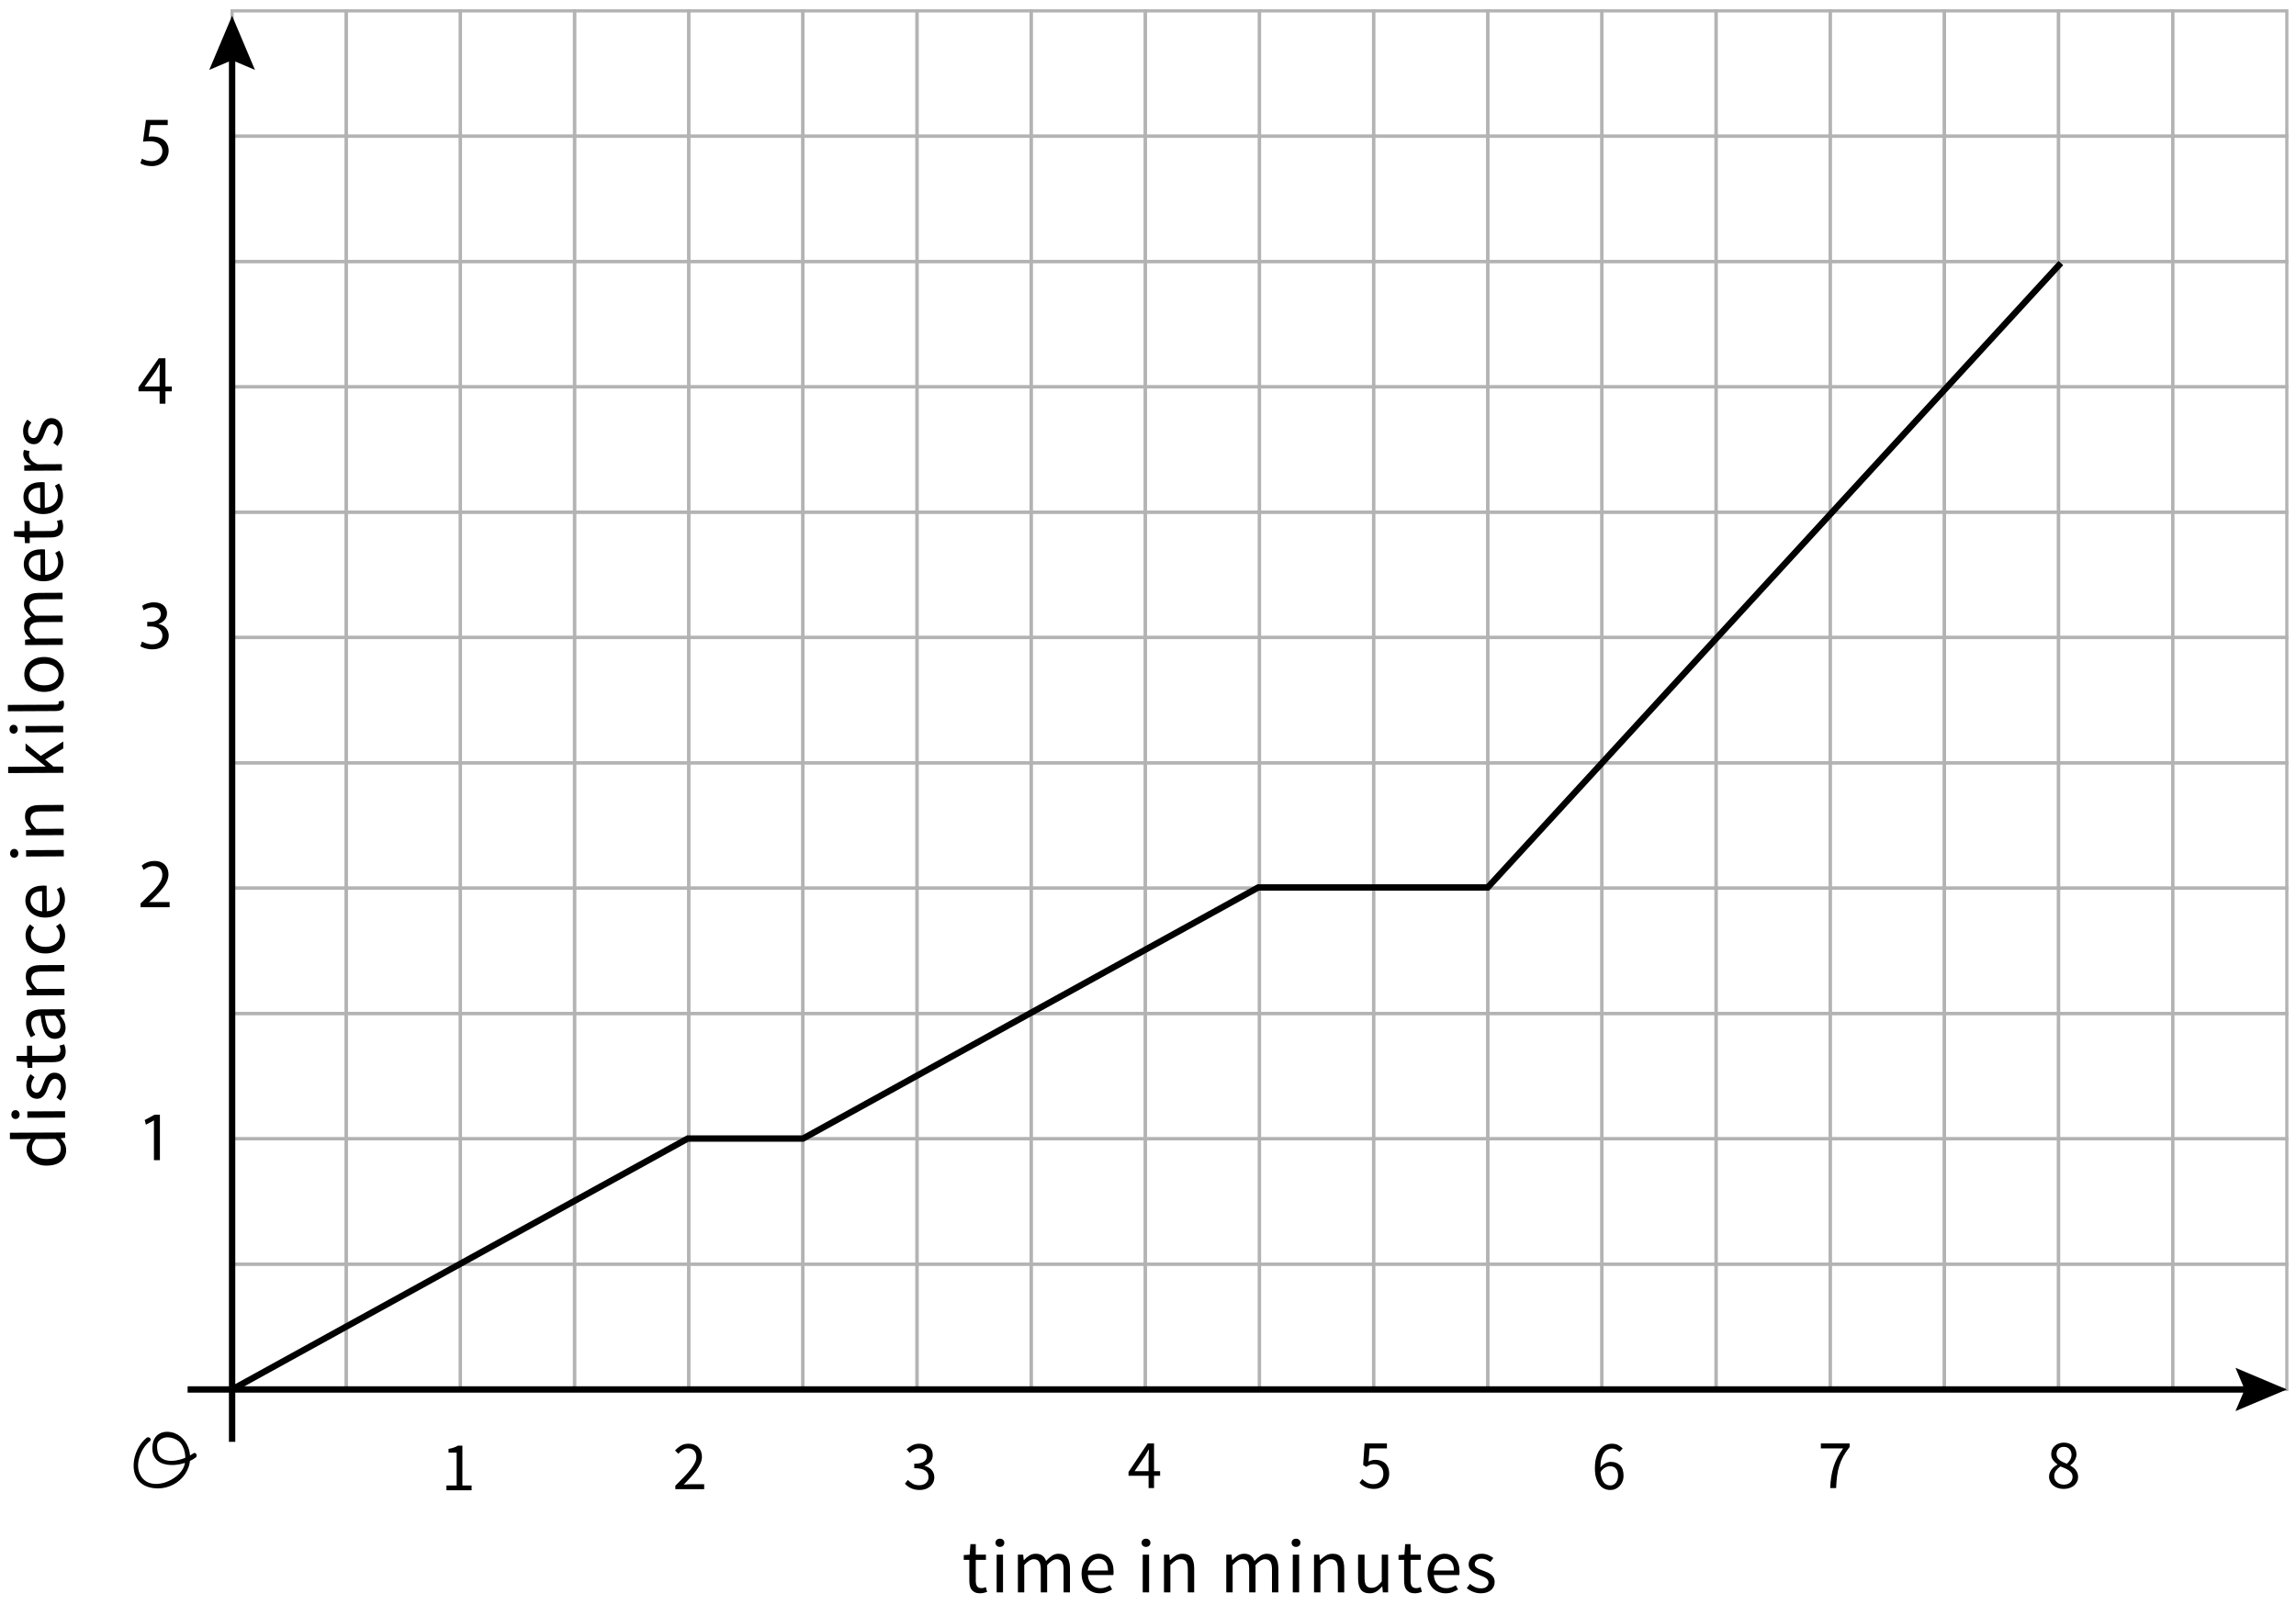 <?xml version="1.0" encoding="utf-8"?>
<!-- Generator: Adobe Illustrator 23.0.3, SVG Export Plug-In . SVG Version: 6.00 Build 0)  -->
<svg version="1.1" xmlns="http://www.w3.org/2000/svg" xmlns:xlink="http://www.w3.org/1999/xlink" x="0px" y="0px"
	 viewBox="0 0 361.038 254.196" style="enable-background:new 0 0 361.038 254.196;" xml:space="preserve">
<style type="text/css">
	.st0{fill:none;stroke:#B3B3B3;stroke-width:0.5;stroke-miterlimit:10;}
	.st1{fill:none;stroke:#000000;stroke-miterlimit:10;}
</style>
<g id="Grid">
	<rect x="36.497" y="1.71" class="st0" width="17.95" height="19.712"/>
	<rect x="54.447" y="1.71" class="st0" width="17.95" height="19.712"/>
	<rect x="72.397" y="1.71" class="st0" width="17.95" height="19.712"/>
	<rect x="90.347" y="1.71" class="st0" width="17.95" height="19.712"/>
	<rect x="108.297" y="1.71" class="st0" width="17.95" height="19.712"/>
	<rect x="126.247" y="1.71" class="st0" width="17.95" height="19.712"/>
	<rect x="144.197" y="1.71" class="st0" width="17.95" height="19.712"/>
	<rect x="162.147" y="1.71" class="st0" width="17.95" height="19.712"/>
	<rect x="180.097" y="1.71" class="st0" width="17.95" height="19.712"/>
	<rect x="198.046" y="1.71" class="st0" width="17.95" height="19.712"/>
	<rect x="215.996" y="1.71" class="st0" width="17.95" height="19.712"/>
	<rect x="233.946" y="1.71" class="st0" width="17.95" height="19.712"/>
	<rect x="251.896" y="1.71" class="st0" width="17.95" height="19.712"/>
	<rect x="269.846" y="1.71" class="st0" width="17.95" height="19.712"/>
	<rect x="287.796" y="1.71" class="st0" width="17.95" height="19.712"/>
	<rect x="305.746" y="1.71" class="st0" width="17.95" height="19.712"/>
	<rect x="323.696" y="1.71" class="st0" width="17.95" height="19.712"/>
	<rect x="341.646" y="1.71" class="st0" width="17.95" height="19.712"/>
	<rect x="36.497" y="21.422" class="st0" width="17.95" height="19.712"/>
	<rect x="54.447" y="21.422" class="st0" width="17.95" height="19.712"/>
	<rect x="72.397" y="21.422" class="st0" width="17.95" height="19.712"/>
	<rect x="90.347" y="21.422" class="st0" width="17.95" height="19.712"/>
	<rect x="108.297" y="21.422" class="st0" width="17.95" height="19.712"/>
	<rect x="126.247" y="21.422" class="st0" width="17.95" height="19.712"/>
	<rect x="144.197" y="21.422" class="st0" width="17.95" height="19.712"/>
	<rect x="162.147" y="21.422" class="st0" width="17.95" height="19.712"/>
	<rect x="180.097" y="21.422" class="st0" width="17.95" height="19.712"/>
	<rect x="198.046" y="21.422" class="st0" width="17.95" height="19.712"/>
	<rect x="215.996" y="21.422" class="st0" width="17.95" height="19.712"/>
	<rect x="233.946" y="21.422" class="st0" width="17.95" height="19.712"/>
	<rect x="251.896" y="21.422" class="st0" width="17.95" height="19.712"/>
	<rect x="269.846" y="21.422" class="st0" width="17.95" height="19.712"/>
	<rect x="287.796" y="21.422" class="st0" width="17.95" height="19.712"/>
	<rect x="305.746" y="21.422" class="st0" width="17.95" height="19.712"/>
	<rect x="323.696" y="21.422" class="st0" width="17.95" height="19.712"/>
	<rect x="341.646" y="21.422" class="st0" width="17.95" height="19.712"/>
	<rect x="36.497" y="41.133" class="st0" width="17.95" height="19.712"/>
	<rect x="54.447" y="41.133" class="st0" width="17.95" height="19.712"/>
	<rect x="72.397" y="41.133" class="st0" width="17.95" height="19.712"/>
	<rect x="90.347" y="41.133" class="st0" width="17.95" height="19.712"/>
	<rect x="108.297" y="41.133" class="st0" width="17.95" height="19.712"/>
	<rect x="126.247" y="41.133" class="st0" width="17.95" height="19.712"/>
	<rect x="144.197" y="41.133" class="st0" width="17.95" height="19.712"/>
	<rect x="162.147" y="41.133" class="st0" width="17.95" height="19.712"/>
	<rect x="180.097" y="41.133" class="st0" width="17.95" height="19.712"/>
	<rect x="198.046" y="41.133" class="st0" width="17.95" height="19.712"/>
	<rect x="215.996" y="41.133" class="st0" width="17.95" height="19.712"/>
	<rect x="233.946" y="41.133" class="st0" width="17.95" height="19.712"/>
	<rect x="251.896" y="41.133" class="st0" width="17.95" height="19.712"/>
	<rect x="269.846" y="41.133" class="st0" width="17.95" height="19.712"/>
	<rect x="287.796" y="41.133" class="st0" width="17.95" height="19.712"/>
	<rect x="305.746" y="41.133" class="st0" width="17.95" height="19.712"/>
	<rect x="323.696" y="41.133" class="st0" width="17.95" height="19.712"/>
	<rect x="341.646" y="41.133" class="st0" width="17.95" height="19.712"/>
	<rect x="36.497" y="60.845" class="st0" width="17.95" height="19.712"/>
	<rect x="54.447" y="60.845" class="st0" width="17.95" height="19.712"/>
	<rect x="72.397" y="60.845" class="st0" width="17.95" height="19.712"/>
	<rect x="90.347" y="60.845" class="st0" width="17.95" height="19.712"/>
	<rect x="108.297" y="60.845" class="st0" width="17.95" height="19.712"/>
	<rect x="126.247" y="60.845" class="st0" width="17.95" height="19.712"/>
	<rect x="144.197" y="60.845" class="st0" width="17.95" height="19.712"/>
	<rect x="162.147" y="60.845" class="st0" width="17.95" height="19.712"/>
	<rect x="180.097" y="60.845" class="st0" width="17.95" height="19.712"/>
	<rect x="198.046" y="60.845" class="st0" width="17.95" height="19.712"/>
	<rect x="215.996" y="60.845" class="st0" width="17.95" height="19.712"/>
	<rect x="233.946" y="60.845" class="st0" width="17.95" height="19.712"/>
	<rect x="251.896" y="60.845" class="st0" width="17.95" height="19.712"/>
	<rect x="269.846" y="60.845" class="st0" width="17.95" height="19.712"/>
	<rect x="287.796" y="60.845" class="st0" width="17.95" height="19.712"/>
	<rect x="305.746" y="60.845" class="st0" width="17.95" height="19.712"/>
	<rect x="323.696" y="60.845" class="st0" width="17.95" height="19.712"/>
	<rect x="341.646" y="60.845" class="st0" width="17.95" height="19.712"/>
	<rect x="36.497" y="80.557" class="st0" width="17.95" height="19.712"/>
	<rect x="54.447" y="80.557" class="st0" width="17.95" height="19.712"/>
	<rect x="72.397" y="80.557" class="st0" width="17.95" height="19.712"/>
	<rect x="90.347" y="80.557" class="st0" width="17.95" height="19.712"/>
	<rect x="108.297" y="80.557" class="st0" width="17.95" height="19.712"/>
	<rect x="126.247" y="80.557" class="st0" width="17.95" height="19.712"/>
	<rect x="144.197" y="80.557" class="st0" width="17.95" height="19.712"/>
	<rect x="162.147" y="80.557" class="st0" width="17.95" height="19.712"/>
	<rect x="180.097" y="80.557" class="st0" width="17.95" height="19.712"/>
	<rect x="198.046" y="80.557" class="st0" width="17.95" height="19.712"/>
	<rect x="215.996" y="80.557" class="st0" width="17.95" height="19.712"/>
	<rect x="233.946" y="80.557" class="st0" width="17.95" height="19.712"/>
	<rect x="251.896" y="80.557" class="st0" width="17.95" height="19.712"/>
	<rect x="269.846" y="80.557" class="st0" width="17.95" height="19.712"/>
	<rect x="287.796" y="80.557" class="st0" width="17.95" height="19.712"/>
	<rect x="305.746" y="80.557" class="st0" width="17.95" height="19.712"/>
	<rect x="323.696" y="80.557" class="st0" width="17.95" height="19.712"/>
	<rect x="341.646" y="80.557" class="st0" width="17.95" height="19.712"/>
	<rect x="36.497" y="100.269" class="st0" width="17.95" height="19.712"/>
	<rect x="54.447" y="100.269" class="st0" width="17.95" height="19.712"/>
	<rect x="72.397" y="100.269" class="st0" width="17.95" height="19.712"/>
	<rect x="90.347" y="100.269" class="st0" width="17.95" height="19.712"/>
	<rect x="108.297" y="100.269" class="st0" width="17.95" height="19.712"/>
	<rect x="126.247" y="100.269" class="st0" width="17.95" height="19.712"/>
	<rect x="144.197" y="100.269" class="st0" width="17.95" height="19.712"/>
	<rect x="162.147" y="100.269" class="st0" width="17.95" height="19.712"/>
	<rect x="180.097" y="100.269" class="st0" width="17.95" height="19.712"/>
	<rect x="198.046" y="100.269" class="st0" width="17.95" height="19.712"/>
	<rect x="215.996" y="100.269" class="st0" width="17.95" height="19.712"/>
	<rect x="233.946" y="100.269" class="st0" width="17.95" height="19.712"/>
	<rect x="251.896" y="100.269" class="st0" width="17.95" height="19.712"/>
	<rect x="269.846" y="100.269" class="st0" width="17.95" height="19.712"/>
	<rect x="287.796" y="100.269" class="st0" width="17.95" height="19.712"/>
	<rect x="305.746" y="100.269" class="st0" width="17.95" height="19.712"/>
	<rect x="323.696" y="100.269" class="st0" width="17.95" height="19.712"/>
	<rect x="341.646" y="100.269" class="st0" width="17.95" height="19.712"/>
	<rect x="36.497" y="119.981" class="st0" width="17.95" height="19.712"/>
	<rect x="54.447" y="119.981" class="st0" width="17.95" height="19.712"/>
	<rect x="72.397" y="119.981" class="st0" width="17.95" height="19.712"/>
	<rect x="90.347" y="119.981" class="st0" width="17.95" height="19.712"/>
	<rect x="108.297" y="119.981" class="st0" width="17.95" height="19.712"/>
	<rect x="126.247" y="119.981" class="st0" width="17.95" height="19.712"/>
	<rect x="144.197" y="119.981" class="st0" width="17.95" height="19.712"/>
	<rect x="162.147" y="119.981" class="st0" width="17.95" height="19.712"/>
	<rect x="180.097" y="119.981" class="st0" width="17.95" height="19.712"/>
	<rect x="198.046" y="119.981" class="st0" width="17.95" height="19.712"/>
	<rect x="215.996" y="119.981" class="st0" width="17.95" height="19.712"/>
	<rect x="233.946" y="119.981" class="st0" width="17.95" height="19.712"/>
	<rect x="251.896" y="119.981" class="st0" width="17.95" height="19.712"/>
	<rect x="269.846" y="119.981" class="st0" width="17.95" height="19.712"/>
	<rect x="287.796" y="119.981" class="st0" width="17.95" height="19.712"/>
	<rect x="305.746" y="119.981" class="st0" width="17.95" height="19.712"/>
	<rect x="323.696" y="119.981" class="st0" width="17.95" height="19.712"/>
	<rect x="341.646" y="119.981" class="st0" width="17.95" height="19.712"/>
	<rect x="36.497" y="139.692" class="st0" width="17.95" height="19.712"/>
	<rect x="54.447" y="139.692" class="st0" width="17.95" height="19.712"/>
	<rect x="72.397" y="139.692" class="st0" width="17.95" height="19.712"/>
	<rect x="90.347" y="139.692" class="st0" width="17.95" height="19.712"/>
	<rect x="108.297" y="139.692" class="st0" width="17.95" height="19.712"/>
	<rect x="126.247" y="139.692" class="st0" width="17.95" height="19.712"/>
	<rect x="144.197" y="139.692" class="st0" width="17.95" height="19.712"/>
	<rect x="162.147" y="139.692" class="st0" width="17.95" height="19.712"/>
	<rect x="180.097" y="139.692" class="st0" width="17.95" height="19.712"/>
	<rect x="198.046" y="139.692" class="st0" width="17.95" height="19.712"/>
	<rect x="215.996" y="139.692" class="st0" width="17.95" height="19.712"/>
	<rect x="233.946" y="139.692" class="st0" width="17.95" height="19.712"/>
	<rect x="251.896" y="139.692" class="st0" width="17.95" height="19.712"/>
	<rect x="269.846" y="139.692" class="st0" width="17.95" height="19.712"/>
	<rect x="287.796" y="139.692" class="st0" width="17.95" height="19.712"/>
	<rect x="305.746" y="139.692" class="st0" width="17.95" height="19.712"/>
	<rect x="323.696" y="139.692" class="st0" width="17.95" height="19.712"/>
	<rect x="341.646" y="139.692" class="st0" width="17.95" height="19.712"/>
	<rect x="36.497" y="159.404" class="st0" width="17.95" height="19.712"/>
	<rect x="54.447" y="159.404" class="st0" width="17.95" height="19.712"/>
	<rect x="72.397" y="159.404" class="st0" width="17.95" height="19.712"/>
	<rect x="90.347" y="159.404" class="st0" width="17.95" height="19.712"/>
	<rect x="108.297" y="159.404" class="st0" width="17.95" height="19.712"/>
	<rect x="126.247" y="159.404" class="st0" width="17.95" height="19.712"/>
	<rect x="144.197" y="159.404" class="st0" width="17.95" height="19.712"/>
	<rect x="162.147" y="159.404" class="st0" width="17.95" height="19.712"/>
	<rect x="180.097" y="159.404" class="st0" width="17.95" height="19.712"/>
	<rect x="198.046" y="159.404" class="st0" width="17.95" height="19.712"/>
	<rect x="215.996" y="159.404" class="st0" width="17.95" height="19.712"/>
	<rect x="233.946" y="159.404" class="st0" width="17.95" height="19.712"/>
	<rect x="251.896" y="159.404" class="st0" width="17.95" height="19.712"/>
	<rect x="269.846" y="159.404" class="st0" width="17.95" height="19.712"/>
	<rect x="287.796" y="159.404" class="st0" width="17.95" height="19.712"/>
	<rect x="305.746" y="159.404" class="st0" width="17.95" height="19.712"/>
	<rect x="323.696" y="159.404" class="st0" width="17.95" height="19.712"/>
	<rect x="341.646" y="159.404" class="st0" width="17.95" height="19.712"/>
	<rect x="36.497" y="179.116" class="st0" width="17.95" height="19.712"/>
	<rect x="54.447" y="179.116" class="st0" width="17.95" height="19.712"/>
	<rect x="72.397" y="179.116" class="st0" width="17.95" height="19.712"/>
	<rect x="90.347" y="179.116" class="st0" width="17.95" height="19.712"/>
	<rect x="108.297" y="179.116" class="st0" width="17.95" height="19.712"/>
	<rect x="126.247" y="179.116" class="st0" width="17.95" height="19.712"/>
	<rect x="144.197" y="179.116" class="st0" width="17.95" height="19.712"/>
	<rect x="162.147" y="179.116" class="st0" width="17.95" height="19.712"/>
	<rect x="180.097" y="179.116" class="st0" width="17.95" height="19.712"/>
	<rect x="198.046" y="179.116" class="st0" width="17.95" height="19.712"/>
	<rect x="215.996" y="179.116" class="st0" width="17.95" height="19.712"/>
	<rect x="233.946" y="179.116" class="st0" width="17.95" height="19.712"/>
	<rect x="251.896" y="179.116" class="st0" width="17.95" height="19.712"/>
	<rect x="269.846" y="179.116" class="st0" width="17.95" height="19.712"/>
	<rect x="287.796" y="179.116" class="st0" width="17.95" height="19.712"/>
	<rect x="305.746" y="179.116" class="st0" width="17.95" height="19.712"/>
	<rect x="323.696" y="179.116" class="st0" width="17.95" height="19.712"/>
	<rect x="341.646" y="179.116" class="st0" width="17.95" height="19.712"/>
	<rect x="36.497" y="198.828" class="st0" width="17.95" height="19.712"/>
	<rect x="54.447" y="198.828" class="st0" width="17.95" height="19.712"/>
	<rect x="72.397" y="198.828" class="st0" width="17.95" height="19.712"/>
	<rect x="90.347" y="198.828" class="st0" width="17.95" height="19.712"/>
	<rect x="108.297" y="198.828" class="st0" width="17.95" height="19.712"/>
	<rect x="126.247" y="198.828" class="st0" width="17.95" height="19.712"/>
	<rect x="144.197" y="198.828" class="st0" width="17.95" height="19.712"/>
	<rect x="162.147" y="198.828" class="st0" width="17.95" height="19.712"/>
	<rect x="180.097" y="198.828" class="st0" width="17.95" height="19.712"/>
	<rect x="198.046" y="198.828" class="st0" width="17.95" height="19.712"/>
	<rect x="215.996" y="198.828" class="st0" width="17.95" height="19.712"/>
	<rect x="233.946" y="198.828" class="st0" width="17.95" height="19.712"/>
	<rect x="251.896" y="198.828" class="st0" width="17.95" height="19.712"/>
	<rect x="269.846" y="198.828" class="st0" width="17.95" height="19.712"/>
	<rect x="287.796" y="198.828" class="st0" width="17.95" height="19.712"/>
	<rect x="305.746" y="198.828" class="st0" width="17.95" height="19.712"/>
	<rect x="323.696" y="198.828" class="st0" width="17.95" height="19.712"/>
	<rect x="341.646" y="198.828" class="st0" width="17.95" height="19.712"/>
</g>
<g id="Artwork">
	<g>
		<g>
			<line class="st1" x1="36.497" y1="8.266" x2="36.497" y2="226.775"/>
			<g>
				<polygon points="32.905,10.991 36.497,9.465 40.089,10.991 36.497,2.476 				"/>
			</g>
		</g>
	</g>
	<g>
		<g>
			<line class="st1" x1="354.104" y1="218.54" x2="29.501" y2="218.54"/>
			<g>
				<polygon points="351.52,215.133 352.967,218.54 351.52,221.946 359.596,218.54 				"/>
			</g>
		</g>
	</g>
	<polyline class="st1" points="324.064,41.369 233.936,139.582 197.851,139.582 126.277,179.072 108.149,179.072 36.497,218.54 	"/>
	<g>
		<g>
			<path d="M30.391,228.599c-1.218,0.917-4.2,1.901-5.358,0.379c-0.28-0.367-0.484-1.729-0.182-2.161
				c0.763-1.094,2.318-0.847,3.226-0.157c1.054,0.801,1.28,2.747,0.889,3.897c-0.788,2.318-5.208,4.169-6.801,1.611
				c-1.082-1.738-0.062-4.325,1.412-5.494c0.378-0.3-0.156-0.827-0.53-0.53c-2.372,1.881-3.185,6.788,0.4,7.774
				c3.572,0.983,7.213-2.072,6.309-5.771c-0.338-1.384-1.386-2.599-2.815-2.881c-1.508-0.297-2.728,0.409-2.941,1.942
				c-0.563,4.054,4.541,3.716,6.77,2.038C31.15,228.96,30.777,228.309,30.391,228.599L30.391,228.599z"/>
		</g>
	</g>
</g>
<g id="Type">
	<g>
		<path d="M70.2,234.391v-0.748h1.606v-5.17H70.53v-0.583c0.322-0.059,0.603-0.13,0.841-0.214c0.238-0.084,0.453-0.185,0.644-0.303
			h0.693v6.27h1.452v0.748H70.2z"/>
	</g>
	<g>
		<path d="M106.196,234.22v-0.539c0.528-0.528,0.997-1.004,1.408-1.43c0.411-0.425,0.755-0.819,1.034-1.182
			c0.279-0.363,0.491-0.697,0.638-1.001c0.146-0.304,0.22-0.6,0.22-0.886c0-0.403-0.11-0.733-0.33-0.99
			c-0.22-0.257-0.554-0.385-1.001-0.385c-0.293,0-0.565,0.083-0.814,0.248c-0.25,0.165-0.477,0.365-0.682,0.6l-0.517-0.517
			c0.293-0.323,0.605-0.581,0.935-0.775s0.726-0.292,1.188-0.292c0.652,0,1.166,0.189,1.54,0.566
			c0.374,0.378,0.561,0.878,0.561,1.501c0,0.33-0.072,0.662-0.215,0.996c-0.143,0.333-0.341,0.678-0.594,1.034
			c-0.253,0.356-0.554,0.726-0.902,1.111c-0.349,0.385-0.731,0.794-1.15,1.227c0.191-0.015,0.389-0.029,0.594-0.044
			c0.205-0.015,0.399-0.022,0.583-0.022h2.035v0.781H106.196z"/>
	</g>
	<g>
		<path d="M144.608,234.352c-0.279,0-0.534-0.027-0.765-0.083c-0.231-0.055-0.442-0.128-0.632-0.22
			c-0.191-0.092-0.361-0.196-0.512-0.313s-0.284-0.242-0.401-0.374l0.462-0.594c0.212,0.22,0.46,0.415,0.743,0.583
			c0.282,0.169,0.632,0.253,1.05,0.253c0.425,0,0.773-0.115,1.045-0.346s0.407-0.544,0.407-0.94c0-0.206-0.039-0.394-0.116-0.567
			c-0.077-0.172-0.204-0.32-0.379-0.445c-0.176-0.125-0.407-0.22-0.693-0.286c-0.286-0.066-0.638-0.099-1.056-0.099v-0.693
			c0.374,0,0.688-0.033,0.94-0.099c0.253-0.066,0.458-0.158,0.616-0.275c0.157-0.117,0.27-0.256,0.335-0.418
			c0.066-0.161,0.099-0.333,0.099-0.517c0-0.345-0.108-0.616-0.325-0.814c-0.216-0.198-0.512-0.297-0.886-0.297
			c-0.293,0-0.562,0.066-0.808,0.198c-0.246,0.132-0.475,0.304-0.688,0.517l-0.484-0.572c0.271-0.256,0.57-0.467,0.896-0.632
			c0.327-0.165,0.699-0.248,1.117-0.248c0.308,0,0.59,0.041,0.847,0.121c0.256,0.081,0.479,0.196,0.666,0.346
			c0.187,0.15,0.332,0.335,0.434,0.556c0.103,0.22,0.154,0.473,0.154,0.759c0,0.426-0.118,0.774-0.352,1.045
			c-0.235,0.271-0.543,0.48-0.924,0.627v0.044c0.212,0.051,0.411,0.126,0.594,0.226c0.183,0.099,0.345,0.224,0.484,0.374
			c0.139,0.15,0.248,0.325,0.325,0.523c0.077,0.198,0.115,0.418,0.115,0.66c0,0.308-0.06,0.587-0.181,0.836
			c-0.121,0.25-0.286,0.46-0.495,0.633s-0.453,0.304-0.731,0.396C145.231,234.306,144.93,234.352,144.608,234.352z"/>
	</g>
	<g>
		<path d="M180.611,234.05v-1.936h-3.157v-0.594l3.003-4.488h1.012v4.356h0.957v0.726h-0.957v1.936H180.611z M178.411,231.388h2.2
			v-2.035c0-0.191,0.005-0.417,0.016-0.677c0.011-0.26,0.024-0.486,0.039-0.676h-0.044c-0.088,0.168-0.18,0.333-0.275,0.495
			c-0.096,0.162-0.194,0.327-0.297,0.495L178.411,231.388z"/>
	</g>
	<g>
		<path d="M216.075,234.182c-0.279,0-0.534-0.027-0.765-0.083c-0.231-0.055-0.44-0.126-0.627-0.214s-0.356-0.188-0.506-0.302
			s-0.284-0.233-0.401-0.358l0.44-0.594c0.206,0.213,0.449,0.4,0.731,0.561s0.629,0.242,1.04,0.242c0.213,0,0.413-0.038,0.6-0.115
			s0.35-0.185,0.49-0.325c0.139-0.139,0.249-0.308,0.33-0.506c0.081-0.198,0.121-0.418,0.121-0.66c0-0.484-0.136-0.861-0.407-1.133
			c-0.271-0.271-0.635-0.407-1.089-0.407c-0.242,0-0.449,0.037-0.621,0.11c-0.172,0.073-0.365,0.18-0.578,0.319l-0.484-0.308
			l0.231-3.377h3.509v0.781h-2.717l-0.187,2.079c0.168-0.088,0.337-0.157,0.506-0.209c0.168-0.051,0.359-0.077,0.572-0.077
			c0.3,0,0.583,0.044,0.847,0.132c0.264,0.088,0.495,0.222,0.693,0.401c0.198,0.18,0.354,0.407,0.468,0.682s0.17,0.604,0.17,0.984
			c0,0.381-0.066,0.719-0.198,1.012c-0.132,0.293-0.308,0.541-0.528,0.743c-0.22,0.202-0.471,0.355-0.753,0.462
			C216.678,234.129,216.382,234.182,216.075,234.182z"/>
	</g>
	<g>
		<path d="M253.215,234.352c-0.345,0-0.664-0.07-0.957-0.209c-0.293-0.139-0.548-0.35-0.765-0.632s-0.387-0.634-0.512-1.056
			c-0.125-0.421-0.187-0.915-0.187-1.479c0-0.704,0.073-1.303,0.22-1.798c0.146-0.495,0.345-0.898,0.594-1.21
			c0.25-0.312,0.534-0.539,0.853-0.682c0.319-0.143,0.655-0.214,1.007-0.214c0.381,0,0.709,0.071,0.984,0.214
			s0.511,0.321,0.709,0.534l-0.506,0.561c-0.147-0.169-0.321-0.303-0.522-0.402c-0.202-0.099-0.413-0.148-0.633-0.148
			c-0.242,0-0.473,0.051-0.693,0.154c-0.22,0.103-0.415,0.271-0.583,0.506c-0.169,0.235-0.304,0.541-0.407,0.918
			c-0.103,0.378-0.158,0.845-0.165,1.402c0.22-0.271,0.477-0.485,0.77-0.644c0.293-0.157,0.583-0.236,0.869-0.236
			c0.609,0,1.095,0.18,1.458,0.539c0.363,0.359,0.544,0.902,0.544,1.628c0,0.337-0.055,0.644-0.165,0.918
			c-0.11,0.275-0.26,0.512-0.451,0.709c-0.191,0.198-0.411,0.352-0.66,0.462C253.768,234.298,253.5,234.352,253.215,234.352z
			 M253.215,233.637c0.176,0,0.337-0.037,0.484-0.11c0.146-0.073,0.275-0.178,0.385-0.313s0.196-0.297,0.259-0.484
			c0.062-0.187,0.093-0.397,0.093-0.632c0-0.462-0.106-0.825-0.319-1.089c-0.213-0.264-0.539-0.396-0.979-0.396
			c-0.228,0-0.473,0.071-0.737,0.214c-0.264,0.143-0.506,0.379-0.726,0.709c0.059,0.689,0.218,1.212,0.479,1.567
			C252.413,233.46,252.767,233.637,253.215,233.637z"/>
	</g>
	<g>
		<path d="M287.788,234.05c0.029-0.66,0.088-1.265,0.176-1.815c0.088-0.55,0.21-1.073,0.369-1.567
			c0.157-0.495,0.359-0.974,0.605-1.436c0.246-0.462,0.541-0.935,0.885-1.419h-3.498v-0.781h4.521v0.561
			c-0.418,0.528-0.757,1.034-1.018,1.518s-0.467,0.977-0.621,1.479c-0.154,0.502-0.266,1.034-0.336,1.595
			c-0.069,0.561-0.119,1.182-0.148,1.864H287.788z"/>
	</g>
	<g>
		<path d="M324.506,234.182c-0.33,0-0.636-0.048-0.918-0.143s-0.524-0.229-0.726-0.401s-0.361-0.375-0.479-0.61
			s-0.176-0.491-0.176-0.77c0-0.227,0.038-0.438,0.115-0.632s0.176-0.371,0.297-0.528c0.121-0.158,0.26-0.297,0.418-0.418
			c0.157-0.121,0.32-0.226,0.489-0.313v-0.044c-0.257-0.183-0.484-0.405-0.682-0.666c-0.198-0.26-0.297-0.578-0.297-0.952
			c0-0.271,0.051-0.517,0.154-0.737c0.103-0.22,0.242-0.409,0.418-0.566c0.176-0.158,0.385-0.281,0.627-0.369
			c0.242-0.088,0.506-0.132,0.792-0.132c0.308,0,0.583,0.046,0.825,0.137c0.242,0.092,0.449,0.22,0.622,0.385
			s0.304,0.363,0.396,0.594s0.138,0.482,0.138,0.754c0,0.183-0.031,0.359-0.094,0.528c-0.062,0.169-0.139,0.326-0.231,0.473
			c-0.092,0.146-0.194,0.279-0.308,0.396s-0.226,0.216-0.335,0.297v0.044c0.154,0.088,0.304,0.189,0.451,0.303
			c0.146,0.114,0.277,0.242,0.391,0.385c0.113,0.143,0.205,0.306,0.275,0.489c0.069,0.184,0.104,0.393,0.104,0.627
			c0,0.264-0.055,0.51-0.165,0.737c-0.11,0.228-0.264,0.425-0.462,0.594c-0.198,0.169-0.437,0.301-0.715,0.396
			S324.843,234.182,324.506,234.182z M324.528,233.511c0.411,0,0.743-0.114,0.996-0.341c0.253-0.228,0.379-0.524,0.379-0.891
			c0-0.227-0.051-0.421-0.154-0.583c-0.103-0.161-0.242-0.303-0.418-0.423c-0.176-0.121-0.38-0.231-0.611-0.33
			s-0.471-0.2-0.72-0.303c-0.279,0.191-0.512,0.413-0.699,0.666s-0.28,0.541-0.28,0.864c0,0.198,0.039,0.377,0.115,0.539
			c0.077,0.161,0.183,0.302,0.319,0.423c0.135,0.121,0.295,0.214,0.479,0.28C324.117,233.479,324.315,233.511,324.528,233.511z
			 M325.001,230.222c0.234-0.212,0.416-0.436,0.544-0.671c0.128-0.234,0.192-0.48,0.192-0.737c0-0.352-0.106-0.647-0.319-0.886
			c-0.213-0.238-0.514-0.357-0.902-0.357c-0.33,0-0.602,0.103-0.814,0.308c-0.212,0.205-0.319,0.48-0.319,0.825
			c0,0.213,0.044,0.395,0.132,0.545c0.088,0.15,0.208,0.284,0.358,0.401c0.15,0.117,0.322,0.222,0.517,0.313
			S324.788,230.142,325.001,230.222z"/>
	</g>
	<g>
		<path d="M24.208,176.227h-0.022l-1.243,0.671l-0.187-0.737l1.562-0.836h0.825v7.151h-0.936V176.227z"/>
	</g>
	<g>
		<path d="M22.107,142.689v-0.594l0.759-0.737c1.826-1.738,2.651-2.663,2.662-3.741c0-0.726-0.352-1.397-1.419-1.397
			c-0.649,0-1.188,0.33-1.519,0.605l-0.308-0.682c0.495-0.418,1.199-0.726,2.024-0.726c1.541,0,2.189,1.056,2.189,2.079
			c0,1.32-0.957,2.388-2.464,3.84l-0.572,0.528v0.022h3.212v0.803H22.107z"/>
	</g>
	<g>
		<path d="M22.338,100.897c0.275,0.176,0.913,0.451,1.584,0.451c1.243,0,1.628-0.792,1.617-1.386
			c-0.011-1.001-0.913-1.43-1.849-1.43h-0.539v-0.726h0.539c0.704,0,1.595-0.363,1.595-1.21c0-0.572-0.363-1.078-1.254-1.078
			c-0.572,0-1.122,0.253-1.43,0.473l-0.253-0.704c0.374-0.275,1.1-0.55,1.87-0.55c1.408,0,2.046,0.836,2.046,1.705
			c0,0.737-0.44,1.364-1.32,1.683v0.022c0.88,0.176,1.595,0.836,1.595,1.837c0,1.144-0.891,2.146-2.607,2.146
			c-0.803,0-1.507-0.253-1.859-0.484L22.338,100.897z"/>
	</g>
	<g>
		<path d="M25.1,63.497V61.55h-3.322v-0.638l3.19-4.565h1.045v4.444h1.001v0.759h-1.001v1.947H25.1z M25.1,60.79v-2.387
			c0-0.374,0.011-0.748,0.033-1.122H25.1c-0.22,0.418-0.396,0.726-0.594,1.056l-1.75,2.431v0.022H25.1z"/>
	</g>
	<g>
		<path d="M26.376,19.671h-2.729l-0.275,1.837c0.165-0.022,0.319-0.044,0.583-0.044c0.55,0,1.1,0.121,1.541,0.385
			c0.561,0.319,1.023,0.935,1.023,1.837c0,1.397-1.111,2.442-2.663,2.442c-0.781,0-1.441-0.22-1.782-0.44l0.242-0.737
			c0.297,0.176,0.88,0.396,1.529,0.396c0.913,0,1.694-0.594,1.694-1.551c-0.011-0.924-0.627-1.584-2.058-1.584
			c-0.407,0-0.726,0.044-0.99,0.077l0.462-3.432h3.421V19.671z"/>
	</g>
	<g>
		<path d="M154.12,250.601c-0.317,0-0.584-0.049-0.799-0.146s-0.39-0.232-0.524-0.403c-0.134-0.17-0.23-0.378-0.287-0.622
			c-0.057-0.244-0.085-0.512-0.085-0.805v-3.282h-0.878v-0.756l0.927-0.061l0.122-1.659h0.842v1.659h1.599v0.817h-1.599v3.294
			c0,0.366,0.067,0.649,0.202,0.848s0.372,0.299,0.713,0.299c0.106,0,0.22-0.016,0.342-0.049s0.232-0.069,0.33-0.11l0.195,0.756
			c-0.163,0.057-0.339,0.108-0.531,0.152C154.496,250.579,154.307,250.601,154.12,250.601z"/>
		<path d="M157.231,243.305c-0.195,0-0.36-0.061-0.494-0.183s-0.201-0.276-0.201-0.464c0-0.195,0.067-0.352,0.201-0.47
			c0.134-0.118,0.299-0.177,0.494-0.177s0.36,0.059,0.494,0.177c0.134,0.118,0.201,0.274,0.201,0.47
			c0,0.188-0.067,0.342-0.201,0.464S157.426,243.305,157.231,243.305z M156.719,250.455v-5.929h1v5.929H156.719z"/>
		<path d="M160.061,250.455v-5.929h0.83l0.085,0.854h0.037c0.26-0.285,0.543-0.522,0.848-0.714c0.305-0.191,0.636-0.287,0.995-0.287
			c0.455,0,0.811,0.1,1.067,0.299c0.256,0.2,0.445,0.478,0.567,0.836c0.309-0.342,0.62-0.616,0.933-0.824
			c0.313-0.207,0.653-0.311,1.019-0.311c0.61,0,1.063,0.195,1.36,0.585c0.297,0.391,0.445,0.968,0.445,1.732v3.758h-1v-3.624
			c0-0.561-0.089-0.965-0.268-1.214c-0.179-0.248-0.456-0.372-0.83-0.372c-0.448,0-0.944,0.305-1.489,0.915v4.294h-1v-3.624
			c0-0.561-0.09-0.965-0.269-1.214c-0.179-0.248-0.459-0.372-0.842-0.372c-0.447,0-0.944,0.305-1.488,0.915v4.294H160.061z"/>
		<path d="M172.92,250.601c-0.398,0-0.771-0.071-1.116-0.213c-0.346-0.143-0.646-0.346-0.903-0.61
			c-0.256-0.264-0.458-0.587-0.604-0.97s-0.22-0.817-0.22-1.306c0-0.488,0.075-0.925,0.226-1.311c0.15-0.386,0.35-0.714,0.598-0.982
			c0.248-0.268,0.531-0.474,0.848-0.616c0.317-0.142,0.647-0.213,0.988-0.213c0.374,0,0.709,0.065,1.007,0.195
			c0.296,0.13,0.544,0.317,0.744,0.561c0.199,0.244,0.352,0.537,0.458,0.878c0.105,0.342,0.158,0.724,0.158,1.147
			c0,0.106-0.002,0.209-0.006,0.311c-0.004,0.102-0.014,0.189-0.031,0.262h-4.001c0.041,0.634,0.238,1.137,0.592,1.507
			s0.815,0.555,1.385,0.555c0.285,0,0.547-0.043,0.787-0.128c0.24-0.085,0.47-0.197,0.689-0.335l0.354,0.659
			c-0.261,0.163-0.549,0.305-0.866,0.427C173.688,250.54,173.327,250.601,172.92,250.601z M171.053,247.014h3.172
			c0-0.602-0.128-1.059-0.384-1.373c-0.256-0.313-0.616-0.47-1.08-0.47c-0.211,0-0.413,0.041-0.604,0.122
			c-0.191,0.082-0.364,0.201-0.519,0.36c-0.154,0.159-0.282,0.352-0.384,0.58C171.153,246.462,171.086,246.721,171.053,247.014z"/>
		<path d="M180.203,243.305c-0.195,0-0.36-0.061-0.494-0.183s-0.201-0.276-0.201-0.464c0-0.195,0.067-0.352,0.201-0.47
			c0.134-0.118,0.299-0.177,0.494-0.177s0.36,0.059,0.494,0.177c0.134,0.118,0.201,0.274,0.201,0.47
			c0,0.188-0.067,0.342-0.201,0.464S180.398,243.305,180.203,243.305z M179.69,250.455v-5.929h1v5.929H179.69z"/>
		<path d="M183.033,250.455v-5.929h0.83l0.085,0.854h0.037c0.285-0.285,0.583-0.522,0.896-0.714
			c0.313-0.191,0.677-0.287,1.092-0.287c0.626,0,1.084,0.195,1.373,0.585c0.289,0.391,0.433,0.968,0.433,1.732v3.758h-1v-3.624
			c0-0.561-0.089-0.965-0.268-1.214c-0.179-0.248-0.464-0.372-0.854-0.372c-0.31,0-0.582,0.078-0.817,0.232
			c-0.236,0.154-0.504,0.382-0.805,0.683v4.294H183.033z"/>
		<path d="M192.83,250.455v-5.929h0.83l0.085,0.854h0.037c0.26-0.285,0.543-0.522,0.848-0.714c0.305-0.191,0.636-0.287,0.995-0.287
			c0.455,0,0.811,0.1,1.067,0.299c0.256,0.2,0.445,0.478,0.567,0.836c0.309-0.342,0.62-0.616,0.933-0.824
			c0.313-0.207,0.653-0.311,1.019-0.311c0.61,0,1.063,0.195,1.36,0.585c0.297,0.391,0.445,0.968,0.445,1.732v3.758h-1v-3.624
			c0-0.561-0.089-0.965-0.268-1.214c-0.179-0.248-0.456-0.372-0.83-0.372c-0.448,0-0.944,0.305-1.489,0.915v4.294h-1v-3.624
			c0-0.561-0.09-0.965-0.269-1.214c-0.179-0.248-0.459-0.372-0.842-0.372c-0.447,0-0.944,0.305-1.488,0.915v4.294H192.83z"/>
		<path d="M203.797,243.305c-0.195,0-0.36-0.061-0.494-0.183s-0.201-0.276-0.201-0.464c0-0.195,0.067-0.352,0.201-0.47
			c0.134-0.118,0.299-0.177,0.494-0.177s0.36,0.059,0.494,0.177c0.134,0.118,0.201,0.274,0.201,0.47
			c0,0.188-0.067,0.342-0.201,0.464S203.992,243.305,203.797,243.305z M203.285,250.455v-5.929h1v5.929H203.285z"/>
		<path d="M206.627,250.455v-5.929h0.83l0.085,0.854h0.037c0.285-0.285,0.583-0.522,0.896-0.714
			c0.313-0.191,0.677-0.287,1.092-0.287c0.626,0,1.084,0.195,1.373,0.585c0.289,0.391,0.433,0.968,0.433,1.732v3.758h-1v-3.624
			c0-0.561-0.089-0.965-0.268-1.214c-0.179-0.248-0.464-0.372-0.854-0.372c-0.31,0-0.582,0.078-0.817,0.232
			c-0.236,0.154-0.504,0.382-0.805,0.683v4.294H206.627z"/>
		<path d="M215.375,250.601c-0.634,0-1.096-0.195-1.385-0.585c-0.289-0.391-0.433-0.968-0.433-1.732v-3.758h1.013v3.624
			c0,0.561,0.087,0.966,0.262,1.214s0.458,0.372,0.848,0.372c0.309,0,0.582-0.08,0.817-0.238c0.236-0.159,0.496-0.413,0.781-0.763
			v-4.209h1v5.929h-0.83l-0.085-0.927h-0.037c-0.276,0.326-0.567,0.585-0.872,0.781S215.79,250.601,215.375,250.601z"/>
		<path d="M222.487,250.601c-0.317,0-0.584-0.049-0.799-0.146s-0.39-0.232-0.524-0.403c-0.134-0.17-0.23-0.378-0.287-0.622
			c-0.057-0.244-0.085-0.512-0.085-0.805v-3.282h-0.878v-0.756l0.927-0.061l0.122-1.659h0.842v1.659h1.599v0.817h-1.599v3.294
			c0,0.366,0.067,0.649,0.202,0.848s0.372,0.299,0.713,0.299c0.106,0,0.22-0.016,0.342-0.049s0.232-0.069,0.33-0.11l0.195,0.756
			c-0.163,0.057-0.339,0.108-0.531,0.152C222.863,250.579,222.674,250.601,222.487,250.601z"/>
		<path d="M227.318,250.601c-0.398,0-0.771-0.071-1.116-0.213c-0.346-0.143-0.646-0.346-0.903-0.61
			c-0.256-0.264-0.458-0.587-0.604-0.97s-0.22-0.817-0.22-1.306c0-0.488,0.075-0.925,0.226-1.311c0.15-0.386,0.35-0.714,0.598-0.982
			c0.248-0.268,0.531-0.474,0.848-0.616c0.317-0.142,0.647-0.213,0.988-0.213c0.374,0,0.709,0.065,1.007,0.195
			c0.296,0.13,0.544,0.317,0.744,0.561c0.199,0.244,0.352,0.537,0.458,0.878c0.105,0.342,0.158,0.724,0.158,1.147
			c0,0.106-0.002,0.209-0.006,0.311c-0.004,0.102-0.014,0.189-0.031,0.262h-4.001c0.041,0.634,0.238,1.137,0.592,1.507
			s0.815,0.555,1.385,0.555c0.285,0,0.547-0.043,0.787-0.128c0.24-0.085,0.47-0.197,0.689-0.335l0.354,0.659
			c-0.261,0.163-0.549,0.305-0.866,0.427C228.087,250.54,227.725,250.601,227.318,250.601z M225.452,247.014h3.172
			c0-0.602-0.128-1.059-0.384-1.373c-0.256-0.313-0.616-0.47-1.08-0.47c-0.211,0-0.413,0.041-0.604,0.122
			c-0.191,0.082-0.364,0.201-0.519,0.36c-0.154,0.159-0.282,0.352-0.384,0.58C225.551,246.462,225.484,246.721,225.452,247.014z"/>
		<path d="M232.856,250.601c-0.423,0-0.826-0.078-1.208-0.232s-0.716-0.35-1-0.585l0.5-0.671c0.26,0.211,0.526,0.382,0.799,0.512
			c0.272,0.13,0.587,0.195,0.945,0.195c0.39,0,0.683-0.089,0.878-0.269c0.195-0.179,0.293-0.398,0.293-0.659
			c0-0.154-0.041-0.289-0.122-0.403c-0.082-0.114-0.185-0.213-0.311-0.299c-0.126-0.085-0.271-0.161-0.433-0.226
			c-0.163-0.065-0.326-0.13-0.488-0.195c-0.211-0.073-0.423-0.156-0.634-0.25c-0.211-0.093-0.401-0.208-0.567-0.342
			c-0.167-0.134-0.303-0.291-0.409-0.47c-0.106-0.179-0.159-0.394-0.159-0.646c0-0.236,0.047-0.458,0.141-0.665
			c0.093-0.207,0.228-0.386,0.402-0.537c0.175-0.15,0.388-0.269,0.641-0.354c0.252-0.085,0.537-0.128,0.854-0.128
			c0.374,0,0.718,0.065,1.031,0.195c0.313,0.13,0.583,0.289,0.812,0.476l-0.476,0.635c-0.203-0.155-0.415-0.281-0.634-0.378
			s-0.459-0.146-0.72-0.146c-0.375,0-0.649,0.085-0.824,0.256s-0.262,0.37-0.262,0.598c0,0.139,0.037,0.258,0.11,0.36
			c0.073,0.102,0.171,0.191,0.293,0.269c0.122,0.078,0.262,0.146,0.421,0.208c0.158,0.061,0.323,0.124,0.494,0.189
			c0.211,0.082,0.425,0.167,0.64,0.256s0.409,0.201,0.58,0.335s0.311,0.299,0.421,0.494s0.165,0.431,0.165,0.708
			c0,0.244-0.047,0.472-0.14,0.683c-0.094,0.211-0.232,0.398-0.415,0.561c-0.183,0.163-0.411,0.291-0.684,0.384
			C233.517,250.554,233.206,250.601,232.856,250.601z"/>
	</g>
	<g>
		<path d="M10.404,180.865c0.003,0.748-0.262,1.345-0.796,1.791c-0.535,0.446-1.298,0.671-2.291,0.676
			c-0.479,0.002-0.913-0.067-1.3-0.208s-0.715-0.328-0.985-0.562c-0.27-0.234-0.478-0.506-0.626-0.814
			c-0.148-0.308-0.223-0.633-0.224-0.975c-0.002-0.342,0.058-0.639,0.179-0.892c0.121-0.252,0.286-0.51,0.496-0.771l-1.012,0.054
			l-2.282,0.011l-0.005-1.013l8.687-0.042l0.004,0.83l-0.695,0.089v0.037c0.229,0.235,0.427,0.504,0.596,0.808
			C10.317,180.189,10.402,180.516,10.404,180.865z M9.562,180.65c-0.001-0.276-0.07-0.537-0.205-0.78
			c-0.136-0.243-0.342-0.486-0.62-0.729l-3.099,0.015c-0.227,0.253-0.386,0.496-0.478,0.728c-0.093,0.232-0.139,0.47-0.137,0.714
			c0.001,0.236,0.057,0.458,0.167,0.665c0.111,0.207,0.267,0.387,0.467,0.54c0.2,0.154,0.439,0.275,0.715,0.363
			c0.277,0.088,0.586,0.131,0.928,0.13c0.716-0.003,1.272-0.148,1.67-0.436C9.367,181.574,9.564,181.17,9.562,180.65z"/>
		<path d="M3.081,175.3c0.001,0.195-0.059,0.36-0.18,0.495c-0.121,0.135-0.275,0.203-0.463,0.204
			C2.243,176,2.086,175.934,1.967,175.8c-0.118-0.133-0.178-0.298-0.179-0.493s0.058-0.36,0.174-0.495
			c0.118-0.135,0.273-0.202,0.469-0.203c0.188-0.001,0.342,0.065,0.465,0.199C3.019,174.941,3.08,175.105,3.081,175.3z
			 M10.233,175.778l-5.929,0.029l-0.005-1l5.929-0.029L10.233,175.778z"/>
		<path d="M10.356,170.886c0.002,0.423-0.074,0.826-0.226,1.209c-0.152,0.383-0.346,0.718-0.581,1.003l-0.673-0.497
			c0.21-0.261,0.38-0.528,0.508-0.802c0.129-0.273,0.192-0.588,0.191-0.946c-0.002-0.39-0.093-0.683-0.273-0.877
			c-0.18-0.194-0.4-0.291-0.66-0.29c-0.154,0-0.289,0.042-0.402,0.124c-0.113,0.082-0.212,0.186-0.297,0.312
			c-0.085,0.127-0.159,0.271-0.224,0.434c-0.064,0.164-0.128,0.326-0.193,0.489c-0.072,0.212-0.154,0.424-0.247,0.636
			c-0.092,0.211-0.206,0.402-0.339,0.569c-0.133,0.167-0.289,0.305-0.468,0.411c-0.178,0.106-0.393,0.16-0.646,0.162
			c-0.236,0.001-0.458-0.045-0.666-0.137c-0.207-0.092-0.387-0.226-0.539-0.4c-0.151-0.174-0.27-0.387-0.356-0.639
			c-0.086-0.251-0.131-0.536-0.132-0.853c-0.002-0.374,0.062-0.718,0.19-1.032c0.129-0.314,0.286-0.585,0.472-0.814l0.637,0.473
			c-0.154,0.204-0.279,0.416-0.375,0.636c-0.096,0.22-0.144,0.46-0.143,0.721c0.001,0.375,0.088,0.648,0.26,0.822
			c0.171,0.174,0.371,0.261,0.599,0.259c0.139,0,0.258-0.038,0.359-0.111c0.102-0.074,0.191-0.172,0.267-0.294
			c0.077-0.122,0.146-0.263,0.206-0.422c0.061-0.158,0.123-0.324,0.187-0.495c0.081-0.212,0.165-0.425,0.253-0.641
			s0.199-0.41,0.333-0.582c0.133-0.171,0.297-0.312,0.492-0.423c0.195-0.111,0.43-0.167,0.707-0.168
			c0.244-0.001,0.472,0.044,0.684,0.137c0.212,0.093,0.399,0.23,0.563,0.412c0.164,0.183,0.293,0.41,0.388,0.682
			S10.354,170.536,10.356,170.886z"/>
		<path d="M10.329,165.359c0.001,0.317-0.046,0.584-0.143,0.8s-0.23,0.392-0.4,0.526c-0.169,0.135-0.377,0.232-0.621,0.29
			s-0.512,0.088-0.805,0.089l-3.282,0.016l0.004,0.878l-0.756,0.004l-0.066-0.927l-1.66-0.113l-0.004-0.842l1.659-0.008
			l-0.008-1.599l0.817-0.004l0.008,1.599l3.294-0.016c0.366-0.001,0.648-0.07,0.847-0.206s0.297-0.374,0.295-0.715
			c0-0.106-0.017-0.22-0.051-0.341c-0.033-0.122-0.07-0.232-0.111-0.329l0.755-0.199c0.058,0.163,0.11,0.339,0.155,0.53
			C10.305,164.983,10.328,165.172,10.329,165.359z"/>
		<path d="M10.311,161.651c0.002,0.496-0.142,0.909-0.433,1.24c-0.291,0.331-0.705,0.498-1.242,0.5
			c-0.651,0.003-1.15-0.283-1.499-0.859c-0.349-0.576-0.595-1.498-0.74-2.766c-0.187,0.001-0.369,0.02-0.548,0.057
			c-0.179,0.038-0.337,0.102-0.475,0.192c-0.138,0.09-0.25,0.214-0.333,0.374c-0.085,0.159-0.127,0.36-0.125,0.604
			c0.001,0.341,0.068,0.663,0.2,0.963c0.132,0.3,0.279,0.568,0.443,0.803l-0.693,0.394c-0.18-0.275-0.354-0.612-0.523-1.01
			c-0.168-0.397-0.254-0.836-0.256-1.316c-0.003-0.724,0.216-1.25,0.657-1.577c0.442-0.327,1.033-0.493,1.772-0.497l3.636-0.018
			l0.004,0.83l-0.707,0.089v0.037c0.237,0.284,0.44,0.588,0.608,0.912C10.224,160.927,10.31,161.277,10.311,161.651z M9.504,161.362
			c-0.001-0.285-0.07-0.552-0.205-0.804c-0.135-0.251-0.334-0.519-0.596-0.802l-1.647,0.008c0.067,0.496,0.147,0.913,0.238,1.25
			c0.091,0.337,0.198,0.609,0.321,0.816c0.123,0.207,0.264,0.356,0.423,0.45c0.159,0.092,0.333,0.138,0.52,0.137
			c0.341-0.001,0.585-0.104,0.73-0.309C9.434,161.903,9.506,161.654,9.504,161.362z"/>
		<path d="M10.14,156.527l-5.929,0.029l-0.004-0.83l0.854-0.089V155.6c-0.286-0.283-0.525-0.581-0.718-0.893
			c-0.192-0.312-0.29-0.676-0.292-1.09c-0.003-0.626,0.19-1.085,0.579-1.375c0.389-0.291,0.966-0.438,1.73-0.441l3.758-0.019
			l0.004,1l-3.624,0.018c-0.561,0.003-0.965,0.094-1.212,0.274c-0.247,0.181-0.37,0.466-0.368,0.856
			c0.001,0.31,0.08,0.581,0.236,0.816c0.155,0.235,0.385,0.502,0.687,0.802l4.294-0.021L10.14,156.527z"/>
		<path d="M10.241,147.169c0.002,0.39-0.066,0.757-0.202,1.099c-0.137,0.342-0.336,0.638-0.6,0.887
			c-0.263,0.25-0.587,0.446-0.973,0.59c-0.385,0.145-0.822,0.218-1.311,0.22c-0.496,0.002-0.937-0.073-1.324-0.226
			c-0.387-0.152-0.716-0.358-0.985-0.617c-0.27-0.259-0.475-0.562-0.614-0.906c-0.14-0.345-0.211-0.708-0.213-1.091
			c-0.002-0.391,0.066-0.724,0.203-1.001s0.298-0.522,0.484-0.734l0.662,0.509c-0.154,0.172-0.279,0.354-0.376,0.545
			c-0.097,0.192-0.145,0.405-0.143,0.641c0.001,0.269,0.058,0.517,0.168,0.744c0.111,0.228,0.269,0.421,0.473,0.583
			c0.205,0.162,0.447,0.289,0.728,0.381c0.281,0.092,0.592,0.137,0.934,0.136c0.342-0.002,0.651-0.048,0.927-0.139
			c0.276-0.091,0.514-0.216,0.712-0.376s0.353-0.353,0.461-0.582c0.108-0.228,0.163-0.477,0.161-0.745
			c-0.001-0.276-0.062-0.53-0.181-0.762c-0.119-0.231-0.26-0.439-0.424-0.626l0.669-0.443c0.237,0.268,0.423,0.563,0.56,0.888
			C10.17,146.47,10.239,146.811,10.241,147.169z"/>
		<path d="M10.213,141.46c0.002,0.398-0.067,0.771-0.208,1.117c-0.141,0.347-0.342,0.648-0.606,0.906
			c-0.263,0.258-0.585,0.46-0.967,0.609c-0.381,0.148-0.816,0.224-1.305,0.226c-0.488,0.002-0.925-0.071-1.312-0.22
			c-0.387-0.148-0.715-0.346-0.985-0.593c-0.269-0.247-0.476-0.528-0.62-0.844c-0.144-0.317-0.217-0.646-0.218-0.987
			c-0.002-0.374,0.062-0.71,0.19-1.008c0.129-0.297,0.315-0.546,0.558-0.747c0.243-0.2,0.535-0.354,0.876-0.462
			c0.341-0.107,0.724-0.162,1.146-0.164c0.106,0,0.209,0.001,0.311,0.004c0.102,0.004,0.189,0.013,0.262,0.029l0.02,4.001
			c0.634-0.043,1.135-0.243,1.504-0.599c0.368-0.355,0.551-0.818,0.548-1.387c-0.001-0.285-0.045-0.547-0.132-0.786
			c-0.086-0.24-0.199-0.469-0.339-0.687l0.658-0.357c0.164,0.26,0.307,0.547,0.431,0.864
			C10.149,140.692,10.211,141.053,10.213,141.46z M6.636,143.344l-0.016-3.172c-0.602,0.003-1.058,0.133-1.371,0.391
			c-0.312,0.257-0.467,0.618-0.464,1.082c0.001,0.211,0.043,0.412,0.125,0.604c0.083,0.19,0.203,0.363,0.362,0.517
			c0.159,0.153,0.354,0.281,0.582,0.381C6.083,143.247,6.342,143.312,6.636,143.344z"/>
		<path d="M2.882,134.213c0.001,0.195-0.059,0.36-0.18,0.495s-0.275,0.203-0.463,0.204c-0.195,0.001-0.352-0.065-0.471-0.199
			c-0.118-0.133-0.178-0.298-0.179-0.493s0.057-0.36,0.174-0.495c0.118-0.135,0.273-0.202,0.469-0.203
			c0.188-0.001,0.342,0.065,0.465,0.199S2.881,134.017,2.882,134.213z M10.034,134.69l-5.929,0.029l-0.005-1l5.929-0.029
			L10.034,134.69z"/>
		<path d="M10.018,131.347l-5.929,0.029l-0.004-0.83l0.854-0.089v-0.037c-0.286-0.283-0.525-0.581-0.718-0.893
			c-0.192-0.312-0.29-0.676-0.292-1.09c-0.003-0.626,0.19-1.085,0.579-1.375c0.389-0.291,0.966-0.438,1.73-0.441l3.758-0.019
			l0.005,1l-3.624,0.018c-0.561,0.003-0.965,0.094-1.213,0.274c-0.247,0.181-0.37,0.466-0.368,0.856
			c0.001,0.31,0.081,0.581,0.236,0.816s0.385,0.502,0.687,0.802l4.294-0.021L10.018,131.347z"/>
		<path d="M9.971,121.551l-8.687,0.042l-0.005-0.988l5.88-0.029v-0.037l-3.135-2.51l-0.005-1.11l2.388,1.977l3.54-2.274l0.005,1.098
			l-2.847,1.747l1.299,1.104l1.562-0.008L9.971,121.551z"/>
		<path d="M2.788,114.693c0,0.195-0.059,0.36-0.181,0.495c-0.121,0.135-0.275,0.203-0.463,0.204
			c-0.195,0.001-0.352-0.065-0.471-0.199c-0.118-0.133-0.178-0.298-0.179-0.493c-0.001-0.195,0.057-0.36,0.174-0.495
			c0.117-0.135,0.273-0.202,0.469-0.203c0.188-0.001,0.342,0.065,0.465,0.199C2.726,114.333,2.787,114.497,2.788,114.693z
			 M9.94,115.17l-5.929,0.029l-0.005-1l5.929-0.029L9.94,115.17z"/>
		<path d="M10.065,110.766c0.002,0.383-0.111,0.655-0.338,0.819c-0.227,0.165-0.56,0.247-1,0.249l-7.491,0.037l-0.004-1l7.564-0.037
			c0.163-0.001,0.276-0.03,0.341-0.087c0.064-0.057,0.097-0.122,0.097-0.195c0-0.033,0-0.063,0-0.092
			c0-0.028-0.009-0.071-0.025-0.128l0.755-0.138c0.033,0.065,0.058,0.142,0.075,0.231C10.055,110.514,10.064,110.628,10.065,110.766
			z"/>
		<path d="M10.042,106.069c0.002,0.366-0.066,0.714-0.202,1.044c-0.137,0.33-0.336,0.622-0.6,0.875
			c-0.263,0.253-0.587,0.456-0.973,0.608c-0.385,0.153-0.822,0.23-1.31,0.232c-0.496,0.002-0.938-0.071-1.325-0.22
			c-0.387-0.148-0.715-0.348-0.985-0.599c-0.269-0.251-0.474-0.541-0.614-0.87c-0.14-0.329-0.211-0.676-0.213-1.042
			c-0.001-0.366,0.066-0.714,0.203-1.044c0.137-0.331,0.339-0.622,0.605-0.875c0.268-0.253,0.594-0.456,0.979-0.609
			c0.386-0.152,0.827-0.229,1.322-0.232c0.488-0.002,0.926,0.071,1.312,0.219c0.388,0.149,0.714,0.349,0.979,0.599
			c0.266,0.251,0.469,0.541,0.608,0.87C9.969,105.356,10.041,105.703,10.042,106.069z M9.212,106.073
			c-0.001-0.252-0.057-0.483-0.167-0.694c-0.111-0.211-0.267-0.392-0.467-0.541c-0.2-0.149-0.438-0.264-0.715-0.344
			c-0.277-0.081-0.586-0.12-0.928-0.118c-0.341,0.001-0.652,0.043-0.932,0.126c-0.281,0.083-0.521,0.2-0.725,0.351
			c-0.202,0.151-0.358,0.333-0.467,0.545c-0.108,0.212-0.162,0.444-0.161,0.696c0.001,0.252,0.058,0.484,0.168,0.695
			c0.111,0.211,0.269,0.391,0.473,0.541s0.446,0.265,0.728,0.344c0.281,0.08,0.592,0.119,0.934,0.118
			c0.342-0.002,0.651-0.044,0.927-0.126c0.276-0.083,0.514-0.2,0.712-0.352c0.198-0.151,0.352-0.333,0.461-0.545
			C9.16,106.557,9.214,106.325,9.212,106.073z"/>
		<path d="M9.873,101.421l-5.929,0.029l-0.004-0.83l0.854-0.089v-0.037c-0.286-0.259-0.525-0.541-0.718-0.844
			c-0.192-0.304-0.29-0.635-0.291-0.993c-0.002-0.455,0.096-0.812,0.293-1.069c0.199-0.257,0.476-0.448,0.833-0.572
			C4.567,96.71,4.292,96.4,4.083,96.088c-0.208-0.312-0.314-0.651-0.316-1.017c-0.003-0.61,0.19-1.064,0.579-1.363
			c0.389-0.299,0.966-0.45,1.73-0.454l3.758-0.019l0.005,1l-3.624,0.018c-0.561,0.003-0.965,0.094-1.212,0.274
			c-0.247,0.181-0.37,0.458-0.368,0.832c0.002,0.448,0.31,0.942,0.922,1.484l4.294-0.021l0.005,1L6.232,97.84
			c-0.561,0.003-0.965,0.095-1.213,0.274c-0.247,0.181-0.37,0.461-0.368,0.844c0.002,0.447,0.31,0.942,0.922,1.484l4.294-0.021
			L9.873,101.421z"/>
		<path d="M9.958,88.563c0.002,0.398-0.068,0.771-0.208,1.117c-0.141,0.347-0.343,0.648-0.606,0.906
			c-0.263,0.258-0.585,0.46-0.967,0.609c-0.382,0.148-0.816,0.223-1.305,0.226c-0.488,0.002-0.925-0.071-1.312-0.219
			c-0.387-0.148-0.716-0.346-0.985-0.593c-0.27-0.247-0.476-0.528-0.621-0.844c-0.144-0.317-0.216-0.646-0.218-0.987
			c-0.002-0.374,0.062-0.71,0.19-1.008c0.129-0.297,0.314-0.546,0.557-0.747c0.243-0.2,0.536-0.354,0.876-0.462
			c0.341-0.107,0.723-0.162,1.146-0.164c0.106,0,0.209,0.001,0.311,0.004c0.102,0.004,0.189,0.013,0.263,0.029l0.019,4.001
			c0.634-0.043,1.136-0.243,1.504-0.599c0.369-0.355,0.551-0.818,0.549-1.387C9.15,88.16,9.106,87.898,9.02,87.658
			c-0.086-0.24-0.199-0.469-0.339-0.688l0.658-0.357c0.164,0.26,0.307,0.548,0.431,0.864C9.893,87.795,9.956,88.156,9.958,88.563z
			 M6.379,90.447l-0.015-3.172c-0.602,0.002-1.059,0.133-1.371,0.391c-0.312,0.257-0.467,0.618-0.465,1.082
			c0.001,0.211,0.043,0.412,0.125,0.604c0.083,0.19,0.203,0.363,0.363,0.517c0.159,0.153,0.353,0.281,0.581,0.381
			C5.826,90.35,6.086,90.415,6.379,90.447z"/>
		<path d="M9.93,82.828c0.001,0.317-0.046,0.584-0.143,0.8s-0.23,0.392-0.4,0.526c-0.17,0.135-0.377,0.232-0.621,0.29
			s-0.512,0.088-0.805,0.089L4.68,84.549l0.004,0.878l-0.756,0.004l-0.066-0.927l-1.66-0.113l-0.004-0.842l1.659-0.008L3.85,81.942
			l0.817-0.004l0.008,1.599l3.294-0.016c0.366-0.001,0.648-0.07,0.847-0.206c0.198-0.135,0.297-0.374,0.295-0.715
			c0-0.106-0.017-0.22-0.051-0.341c-0.033-0.122-0.07-0.232-0.111-0.329l0.755-0.199c0.058,0.163,0.11,0.339,0.155,0.53
			C9.905,82.452,9.929,82.641,9.93,82.828z"/>
		<path d="M9.906,77.997c0.002,0.398-0.067,0.771-0.208,1.117c-0.141,0.347-0.342,0.648-0.606,0.906
			c-0.263,0.258-0.585,0.46-0.967,0.609c-0.381,0.148-0.816,0.224-1.305,0.226c-0.488,0.002-0.925-0.071-1.312-0.22
			c-0.387-0.148-0.715-0.346-0.985-0.593c-0.269-0.247-0.476-0.528-0.62-0.844c-0.144-0.317-0.217-0.646-0.218-0.987
			c-0.002-0.374,0.062-0.71,0.19-1.008c0.129-0.297,0.315-0.546,0.558-0.747c0.243-0.2,0.535-0.354,0.876-0.462
			c0.341-0.107,0.723-0.162,1.146-0.164c0.106,0,0.21,0.001,0.312,0.004c0.102,0.004,0.189,0.013,0.262,0.029l0.02,4.001
			c0.634-0.043,1.135-0.243,1.504-0.599c0.368-0.355,0.551-0.818,0.548-1.387c-0.001-0.285-0.046-0.547-0.132-0.786
			c-0.086-0.24-0.199-0.469-0.339-0.688l0.658-0.357c0.164,0.26,0.307,0.548,0.431,0.864C9.842,77.229,9.904,77.591,9.906,77.997z
			 M6.329,79.882L6.313,76.71c-0.602,0.002-1.059,0.133-1.371,0.391c-0.312,0.257-0.467,0.618-0.464,1.082
			c0.001,0.211,0.043,0.412,0.125,0.604c0.083,0.19,0.203,0.363,0.362,0.517c0.159,0.153,0.354,0.281,0.582,0.381
			C5.775,79.784,6.035,79.85,6.329,79.882z"/>
		<path d="M9.741,74.008l-5.929,0.029l-0.004-0.83l1.074-0.09l0-0.037c-0.375-0.202-0.673-0.446-0.894-0.734
			c-0.221-0.287-0.333-0.602-0.334-0.944c-0.001-0.236,0.039-0.448,0.119-0.635l0.879,0.191c-0.032,0.098-0.056,0.187-0.072,0.268
			c-0.016,0.082-0.023,0.184-0.023,0.306c0.001,0.252,0.104,0.514,0.309,0.786c0.204,0.271,0.56,0.507,1.064,0.708l3.807-0.019
			L9.741,74.008z"/>
		<path d="M9.857,67.932c0.002,0.423-0.073,0.826-0.226,1.209c-0.152,0.383-0.346,0.718-0.581,1.003l-0.673-0.497
			c0.21-0.261,0.38-0.528,0.508-0.802c0.129-0.273,0.193-0.588,0.191-0.946c-0.002-0.39-0.093-0.683-0.273-0.877
			c-0.18-0.194-0.4-0.291-0.66-0.29c-0.154,0-0.288,0.042-0.402,0.124c-0.114,0.082-0.213,0.186-0.297,0.312
			c-0.085,0.127-0.16,0.271-0.224,0.434c-0.064,0.164-0.128,0.326-0.193,0.489c-0.072,0.212-0.154,0.424-0.247,0.636
			c-0.092,0.211-0.206,0.402-0.339,0.569c-0.133,0.167-0.289,0.305-0.468,0.411c-0.178,0.106-0.394,0.16-0.646,0.162
			c-0.236,0.001-0.458-0.045-0.666-0.137c-0.208-0.092-0.387-0.226-0.539-0.4c-0.151-0.174-0.271-0.387-0.356-0.639
			c-0.087-0.251-0.131-0.536-0.133-0.853c-0.002-0.374,0.062-0.718,0.19-1.032c0.129-0.314,0.286-0.585,0.472-0.814l0.637,0.473
			c-0.154,0.204-0.279,0.416-0.375,0.636s-0.145,0.46-0.143,0.721c0.002,0.375,0.088,0.648,0.26,0.822
			c0.172,0.174,0.372,0.261,0.599,0.259c0.139,0,0.258-0.038,0.359-0.111s0.19-0.172,0.267-0.294
			c0.077-0.122,0.145-0.263,0.206-0.422c0.06-0.158,0.122-0.324,0.187-0.495c0.081-0.212,0.165-0.425,0.253-0.641
			c0.088-0.216,0.199-0.41,0.333-0.582c0.133-0.171,0.297-0.312,0.492-0.423c0.195-0.111,0.431-0.167,0.707-0.168
			c0.244-0.001,0.472,0.044,0.684,0.137c0.212,0.093,0.4,0.23,0.563,0.412c0.164,0.183,0.293,0.41,0.388,0.682
			C9.808,67.271,9.856,67.582,9.857,67.932z"/>
	</g>
	<g>
	</g>
	<g>
	</g>
	<g>
	</g>
	<g>
	</g>
	<g>
	</g>
	<g>
	</g>
	<g>
	</g>
	<g>
	</g>
	<g>
	</g>
	<g>
	</g>
	<g>
	</g>
	<g>
	</g>
	<g>
	</g>
	<g>
	</g>
	<g>
	</g>
	<g>
	</g>
</g>
</svg>

